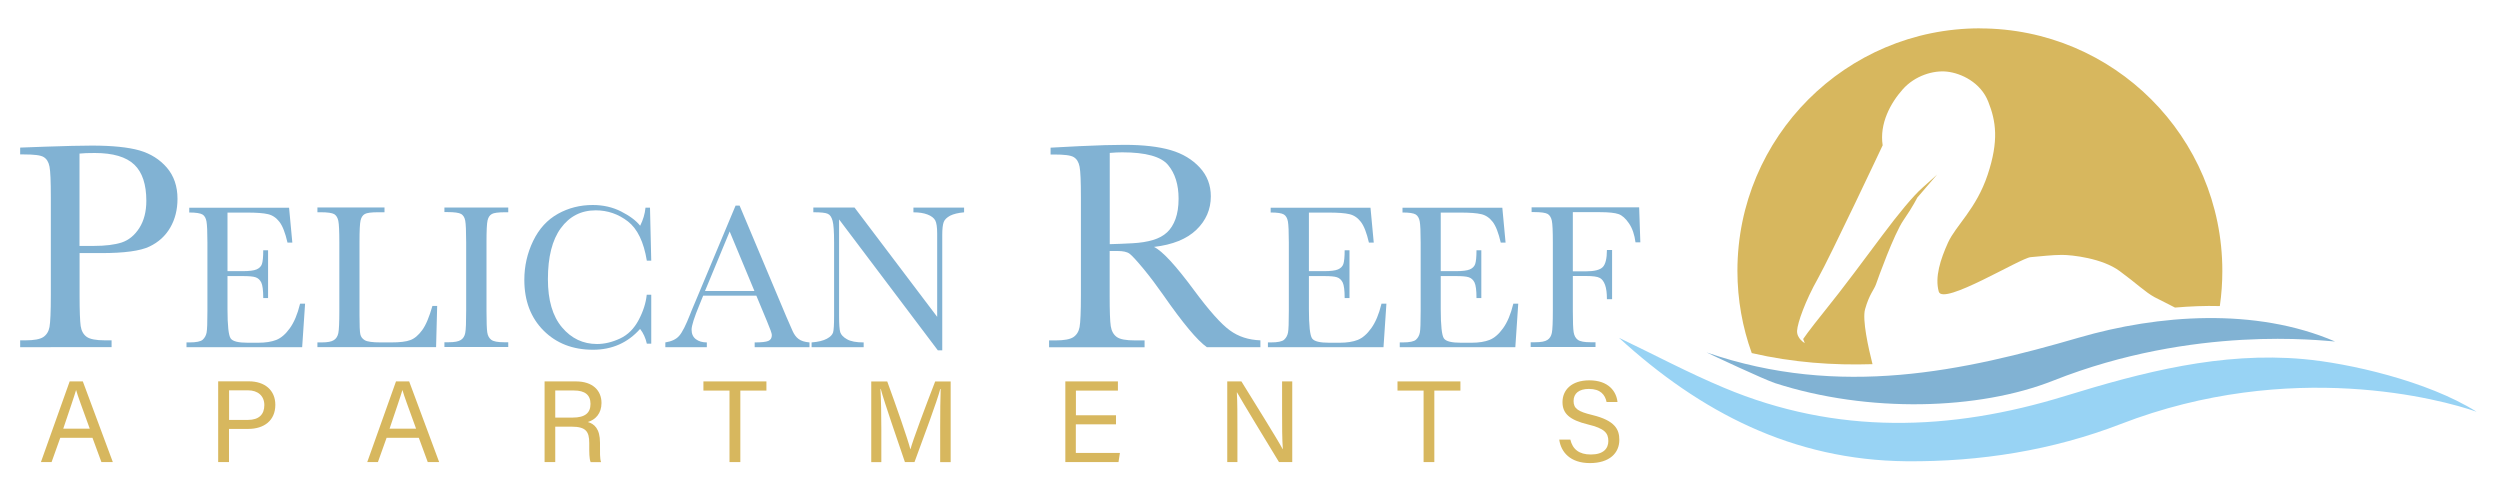 <?xml version="1.0" encoding="UTF-8"?>
<svg id="logos" xmlns="http://www.w3.org/2000/svg" viewBox="0 0 300 59.47">
  <defs>
    <style>
      .cls-1 {
        fill: #81b2d3;
      }

      .cls-2 {
        fill: #d7b75e;
      }

      .cls-3 {
        fill: #98d3f4;
      }
    </style>
  </defs>
  <g>
    <path class="cls-1" d="M9.55,30.4v5.03c0,1.89.05,3.11.13,3.69.09.58.32,1.01.72,1.3.39.28,1.12.42,2.19.42h.8v.82H2.42v-.82h.64c1.02,0,1.73-.13,2.13-.39.39-.26.65-.66.75-1.21s.16-1.82.16-3.82v-11.74c0-1.91-.05-3.13-.16-3.69s-.34-.93-.71-1.15c-.36-.22-1.15-.31-2.37-.31h-.44v-.82l3-.11c2.4-.08,4.27-.13,5.61-.13,2.48,0,4.37.2,5.71.58,1.34.39,2.43,1.08,3.28,2.06.85.99,1.28,2.24,1.28,3.74,0,1.31-.29,2.46-.87,3.46s-1.41,1.76-2.51,2.28c-1.09.52-3.01.78-5.75.78h-2.63l.02.03ZM9.55,29.51h1.71c1.38,0,2.49-.14,3.34-.41.84-.28,1.55-.85,2.12-1.74.56-.88.84-1.97.84-3.26,0-1.97-.48-3.43-1.45-4.35-.97-.92-2.54-1.39-4.73-1.39-.8,0-1.41.02-1.84.07,0,0,0,11.08,0,11.08Z"/>
    <path class="cls-1" d="M36.02,36.44h.59l-.35,5.22h-13.88v-.57h.34c.84,0,1.37-.11,1.61-.33s.39-.5.46-.84c.07-.34.1-1.21.1-2.61v-8.21c0-1.28-.04-2.12-.11-2.52s-.23-.69-.48-.84-.78-.24-1.59-.24v-.57h11.98l.39,4.18h-.58c-.27-1.17-.59-2-.97-2.49s-.84-.8-1.37-.92c-.53-.13-1.38-.19-2.54-.19h-2.32v7.03h1.78c.82,0,1.39-.07,1.71-.21s.54-.35.64-.64c.1-.28.16-.84.16-1.66h.58v5.74h-.58c0-.93-.08-1.55-.24-1.88-.16-.31-.38-.52-.69-.62-.3-.1-.81-.14-1.52-.14h-1.84v3.97c0,1.98.13,3.15.38,3.51s.94.52,2.06.52h1.25c.88,0,1.61-.12,2.17-.34.57-.23,1.11-.69,1.62-1.4.51-.71.92-1.67,1.22-2.91l.02-.03Z"/>
    <path class="cls-1" d="M52.46,36.73l-.13,4.93h-14.24v-.57h.49c.72,0,1.21-.09,1.49-.28.28-.18.45-.46.53-.84s.12-1.28.12-2.67v-8.21c0-1.34-.04-2.19-.12-2.58s-.25-.66-.49-.81c-.26-.15-.81-.23-1.65-.23h-.37v-.57h8.05v.57h-.74c-.83,0-1.37.07-1.62.21s-.42.39-.51.76c-.09.37-.13,1.25-.13,2.64v8.77c0,1.21.03,1.96.1,2.27s.25.54.54.71c.29.17.92.26,1.89.26h1.28c1.03,0,1.8-.09,2.29-.28.5-.18.97-.58,1.42-1.19s.85-1.58,1.23-2.91h.58v.02Z"/>
    <path class="cls-1" d="M53.33,25.47v-.57h7.66v.57h-.35c-.83,0-1.37.07-1.62.21s-.42.39-.51.76c-.09.37-.13,1.25-.13,2.64v8.21c0,1.32.03,2.18.09,2.59s.23.71.49.9c.27.2.78.29,1.54.29h.49v.57h-7.66v-.57h.49c.72,0,1.21-.09,1.49-.28.28-.18.45-.46.52-.84.08-.38.11-1.28.11-2.67v-8.21c0-1.34-.04-2.19-.11-2.58s-.24-.66-.49-.81-.81-.23-1.66-.23h-.35,0Z"/>
    <path class="cls-1" d="M77.62,35.37h.53v5.87h-.53c-.15-.67-.41-1.26-.81-1.77-1.47,1.66-3.36,2.5-5.65,2.5-2.43,0-4.4-.77-5.93-2.3-1.53-1.53-2.31-3.56-2.31-6.08,0-1.66.35-3.21,1.06-4.68s1.7-2.54,2.97-3.25c1.27-.71,2.66-1.06,4.18-1.06,1.25,0,2.39.26,3.41.78s1.78,1.08,2.28,1.71c.35-.7.57-1.42.64-2.17h.54l.15,6.36h-.53c-.37-2.26-1.13-3.82-2.27-4.71-1.14-.88-2.43-1.33-3.86-1.33-1.76,0-3.15.72-4.19,2.14s-1.55,3.47-1.55,6.12c0,2.52.56,4.44,1.69,5.78s2.53,2,4.21,2c.89,0,1.82-.22,2.76-.66s1.68-1.18,2.23-2.22c.55-1.04.87-2.05.97-3.03h0Z"/>
    <path class="cls-1" d="M90.75,35.48h-6.37l-.43,1.06c-.64,1.54-.96,2.54-.96,3.02,0,.5.17.88.51,1.14s.78.39,1.32.39v.57h-4.98v-.57c.74-.12,1.3-.37,1.66-.79.36-.4.8-1.27,1.31-2.57.04-.13.24-.6.59-1.43l4.87-11.63h.48l5.6,13.31.77,1.76c.18.39.4.71.7.93.29.23.73.37,1.32.42v.57h-6.58v-.57c.81,0,1.36-.06,1.64-.18s.42-.35.42-.71c0-.18-.19-.72-.57-1.62l-1.29-3.1h0ZM90.53,34.92l-2.97-7.14-2.96,7.14h5.92Z"/>
    <path class="cls-1" d="M112.54,42.04l-11.85-15.71v11.63c0,.96.05,1.6.14,1.91.1.3.36.59.81.84.44.26,1.11.38,2,.38v.57h-6.25v-.57c.8-.06,1.4-.21,1.83-.44s.67-.49.75-.76.12-.91.12-1.93v-8.88c0-1.29-.06-2.14-.18-2.58s-.3-.72-.57-.84c-.26-.13-.84-.19-1.74-.19v-.57h4.94l9.92,13.12v-10.02c0-.74-.08-1.26-.23-1.55-.16-.29-.46-.53-.93-.71s-1.03-.26-1.69-.26v-.57h6.08v.57c-.71.06-1.27.2-1.67.4-.4.22-.67.47-.78.78s-.17.81-.17,1.52v13.86h-.54Z"/>
    <path class="cls-1" d="M151.27,41.66h-6.45c-1.14-.8-2.89-2.9-5.25-6.29-.76-1.08-1.53-2.12-2.35-3.11s-1.38-1.6-1.68-1.82c-.3-.22-.79-.32-1.43-.32h-.95v5.32c0,1.89.04,3.11.13,3.69s.32,1.01.71,1.3,1.11.42,2.2.42h1.15v.82h-11.46v-.82h.78c1.02,0,1.73-.13,2.13-.39.39-.26.65-.66.75-1.21s.16-1.82.16-3.82v-11.74c0-1.91-.05-3.13-.16-3.69s-.34-.93-.71-1.15c-.36-.22-1.15-.31-2.37-.31h-.4v-.82l3.43-.18c2.28-.11,4.1-.16,5.43-.16,2.28,0,4.14.22,5.57.64,1.43.42,2.58,1.12,3.47,2.08s1.33,2.12,1.33,3.46c0,1.56-.58,2.9-1.73,4.01s-2.85,1.8-5.09,2.06c1,.48,2.61,2.22,4.83,5.23,1.81,2.44,3.23,4.03,4.27,4.78,1.03.76,2.26,1.15,3.67,1.2v.82h0ZM133.17,29.3c.88-.02,1.8-.06,2.73-.11.94-.05,1.76-.18,2.46-.39s1.26-.52,1.69-.92.77-.94,1.01-1.6.37-1.47.37-2.44c0-1.68-.42-3.03-1.26-4.04-.84-1.01-2.67-1.52-5.5-1.52-.43,0-.93.02-1.5.07v10.94h0Z"/>
    <path class="cls-1" d="M165.78,36.44h.59l-.35,5.22h-13.87v-.57h.34c.84,0,1.37-.11,1.61-.33s.39-.5.46-.84.1-1.21.1-2.61v-8.21c0-1.28-.04-2.12-.11-2.52s-.24-.69-.48-.84c-.26-.16-.78-.24-1.59-.24v-.57h11.98l.39,4.18h-.58c-.27-1.17-.59-2-.97-2.49s-.84-.8-1.37-.92c-.53-.13-1.38-.19-2.54-.19h-2.32v7.03h1.78c.82,0,1.39-.07,1.71-.21s.54-.35.64-.64.16-.84.16-1.66h.58v5.74h-.58c0-.93-.08-1.55-.24-1.88-.16-.31-.38-.52-.69-.62-.3-.1-.81-.14-1.52-.14h-1.84v3.97c0,1.98.13,3.15.38,3.51s.94.52,2.06.52h1.25c.88,0,1.61-.12,2.17-.34.57-.23,1.11-.69,1.62-1.4.51-.71.92-1.67,1.22-2.91v-.03Z"/>
    <path class="cls-1" d="M181.6,36.44h.59l-.35,5.22h-13.87v-.57h.34c.84,0,1.37-.11,1.61-.33s.39-.5.46-.84.1-1.21.1-2.61v-8.21c0-1.28-.04-2.12-.11-2.52s-.24-.69-.48-.84c-.26-.16-.78-.24-1.59-.24v-.57h11.98l.39,4.18h-.58c-.27-1.17-.59-2-.97-2.49s-.84-.8-1.37-.92c-.53-.13-1.38-.19-2.54-.19h-2.32v7.03h1.78c.82,0,1.39-.07,1.71-.21s.54-.35.64-.64.16-.84.16-1.66h.58v5.74h-.58c0-.93-.08-1.55-.24-1.88-.16-.31-.38-.52-.69-.62-.3-.1-.81-.14-1.52-.14h-1.84v3.97c0,1.98.13,3.15.38,3.51s.94.52,2.06.52h1.25c.88,0,1.61-.12,2.17-.34.57-.23,1.11-.69,1.62-1.4.51-.71.92-1.67,1.22-2.91v-.03Z"/>
    <path class="cls-1" d="M196.7,24.9l.14,4.18h-.58c-.12-.91-.37-1.67-.78-2.27s-.82-.97-1.26-1.12c-.43-.15-1.18-.23-2.21-.23h-3.27v7.1h1.57c1.01,0,1.69-.17,2.02-.51s.5-1.03.5-2.05h.62v5.9h-.62c0-.72-.07-1.29-.22-1.7s-.35-.7-.64-.85c-.28-.16-.84-.23-1.66-.23h-1.57v4.17c0,1.32.03,2.18.1,2.59s.24.71.5.9c.27.2.79.29,1.55.29h.57v.57h-7.78v-.57h.52c.72,0,1.21-.09,1.49-.28.28-.18.45-.46.53-.84.08-.38.12-1.28.12-2.67v-8.21c0-1.34-.04-2.19-.12-2.58-.08-.38-.25-.66-.49-.81-.26-.15-.81-.23-1.65-.23h-.29v-.57h12.93-.03Z"/>
  </g>
  <g>
    <path class="cls-2" d="M7.23,52.54l-1.04,2.91h-1.28l3.45-9.68h1.58l3.6,9.68h-1.37l-1.07-2.91h-3.87ZM10.77,51.44c-.92-2.54-1.43-3.9-1.64-4.64h0c-.24.83-.81,2.46-1.54,4.64h3.2,0Z"/>
    <path class="cls-2" d="M26.2,45.76h3.67c1.89,0,3.17,1.05,3.17,2.82,0,1.89-1.36,2.89-3.25,2.89h-2.31v3.98h-1.3v-9.68h0ZM27.5,50.39h2.24c1.33,0,1.98-.65,1.98-1.78s-.81-1.77-1.94-1.77h-2.29s0,3.55,0,3.55Z"/>
    <path class="cls-2" d="M46.39,52.54l-1.04,2.91h-1.28l3.45-9.68h1.58l3.6,9.68h-1.37l-1.07-2.91h-3.87ZM49.93,51.44c-.92-2.54-1.43-3.9-1.64-4.64h0c-.24.83-.81,2.46-1.54,4.64h3.2,0Z"/>
    <path class="cls-2" d="M66.63,51.19v4.26h-1.28v-9.68h3.78c1.98,0,3.05,1.08,3.05,2.59,0,1.26-.73,2.02-1.65,2.28.79.22,1.47.81,1.47,2.49v.41c0,.67-.03,1.51.13,1.92h-1.25c-.18-.42-.17-1.17-.17-2.08v-.21c0-1.38-.39-1.97-2.12-1.97h-1.97,0ZM66.63,50.11h2.1c1.48,0,2.13-.56,2.13-1.64s-.67-1.61-1.98-1.61h-2.25s0,3.25,0,3.25Z"/>
    <path class="cls-2" d="M87.53,46.87h-3.12v-1.1h7.56v1.1h-3.13v8.58h-1.3v-8.58Z"/>
    <path class="cls-2" d="M112.82,51.33c0-1.8.02-3.63.06-4.65h-.05c-.41,1.57-1.98,5.73-3.09,8.77h-1.15c-.84-2.48-2.46-7.13-2.9-8.78h-.04c.08,1.12.11,3.27.11,4.93v3.86h-1.21v-9.68h1.92c1.1,3.01,2.45,6.88,2.77,8.12h.02c.23-.93,1.82-5.19,2.96-8.12h1.86v9.68h-1.26v-4.13h0Z"/>
    <path class="cls-2" d="M133.91,50.92h-4.81v3.43h5.29l-.17,1.1h-6.38v-9.68h6.31v1.1h-5.04v2.96h4.81v1.1h0Z"/>
    <path class="cls-2" d="M147.27,55.45v-9.68h1.7c1.39,2.26,4.41,7.08,4.95,8.13h.02c-.09-1.24-.09-2.77-.09-4.35v-3.78h1.22v9.68h-1.59c-1.28-2.1-4.43-7.28-5.04-8.37h-.02c.07,1.1.07,2.74.07,4.49v3.88s-1.22,0-1.22,0Z"/>
    <path class="cls-2" d="M170.82,46.87h-3.12v-1.1h7.55v1.1h-3.13v8.58h-1.29v-8.58Z"/>
    <path class="cls-2" d="M188.44,52.75c.27,1.16,1.05,1.79,2.46,1.79,1.51,0,2.1-.71,2.1-1.62,0-.97-.47-1.51-2.42-1.98-2.28-.55-3.08-1.34-3.08-2.69,0-1.43,1.06-2.61,3.22-2.61,2.31,0,3.25,1.34,3.38,2.6h-1.31c-.18-.86-.72-1.57-2.12-1.57-1.18,0-1.84.53-1.84,1.45s.55,1.27,2.24,1.68c2.76.67,3.25,1.75,3.25,2.99,0,1.56-1.16,2.78-3.53,2.78s-3.48-1.33-3.68-2.82h1.32Z"/>
  </g>
  <path class="cls-3" d="M297.16,49.4c-4.12-1.45-22.25-6.41-42.69,1.49-8.14,3.14-16.85,4.54-25.72,4.46-13.63-.13-24.72-5.9-34.47-14.81,4.2,2,8.31,4.2,12.6,5.99,13.48,5.67,27.14,5.24,40.93.99,9.29-2.86,18.72-5.32,28.61-4.43,5.37.48,14.84,2.6,20.74,6.3Z"/>
  <path class="cls-1" d="M204.82,42.3c16.01,5.52,30.88,2.22,44.67-1.79,9.49-2.76,21.17-3.64,30.72.47-1.52-.08-16.85-2.02-33.81,4.69-8.96,3.55-22.22,3.91-33.38.31-1.27-.41-7.57-3.36-8.21-3.68h0Z"/>
  <path class="cls-2" d="M237.59,3.4c-16.07,0-29.1,13.03-29.1,29.1,0,3.47.61,6.79,1.72,9.87,4.94,1.14,9.77,1.48,14.49,1.33-.49-1.94-1.25-5.33-.89-6.6.51-1.81,1.08-2.32,1.31-2.99s2.16-6.04,3.3-7.69,1.65-2.7,1.65-2.7l2.39-2.78s-.7.65-1.78,1.6c-1.08.95-2.89,3.14-4.77,5.66s-4.89,6.58-6.93,9.09c-2.03,2.52-2.6,3.39-2.6,3.39l.19.49s-.98-.54-.92-1.49.97-3.55,2.5-6.26c1.52-2.72,7.77-15.98,7.77-15.98-.4-2.62.95-5.08,2.41-6.72s3.67-2.31,5.33-2.12c1.67.19,4.01,1.27,4.93,3.6.93,2.34,1.29,4.68-.07,8.77s-3.81,6.08-4.75,8.13c-.93,2.05-1.6,4.15-1.12,5.89s9.8-4.03,11.03-4.13,2.55-.27,3.76-.27,4.84.4,6.92,1.94c2.07,1.52,3.06,2.52,4.2,3.14.79.42,1.71.84,2.44,1.24,1.79-.15,3.59-.23,5.38-.18.2-1.39.3-2.79.3-4.22,0-16.07-13.03-29.1-29.1-29.1h0Z"/>
</svg>